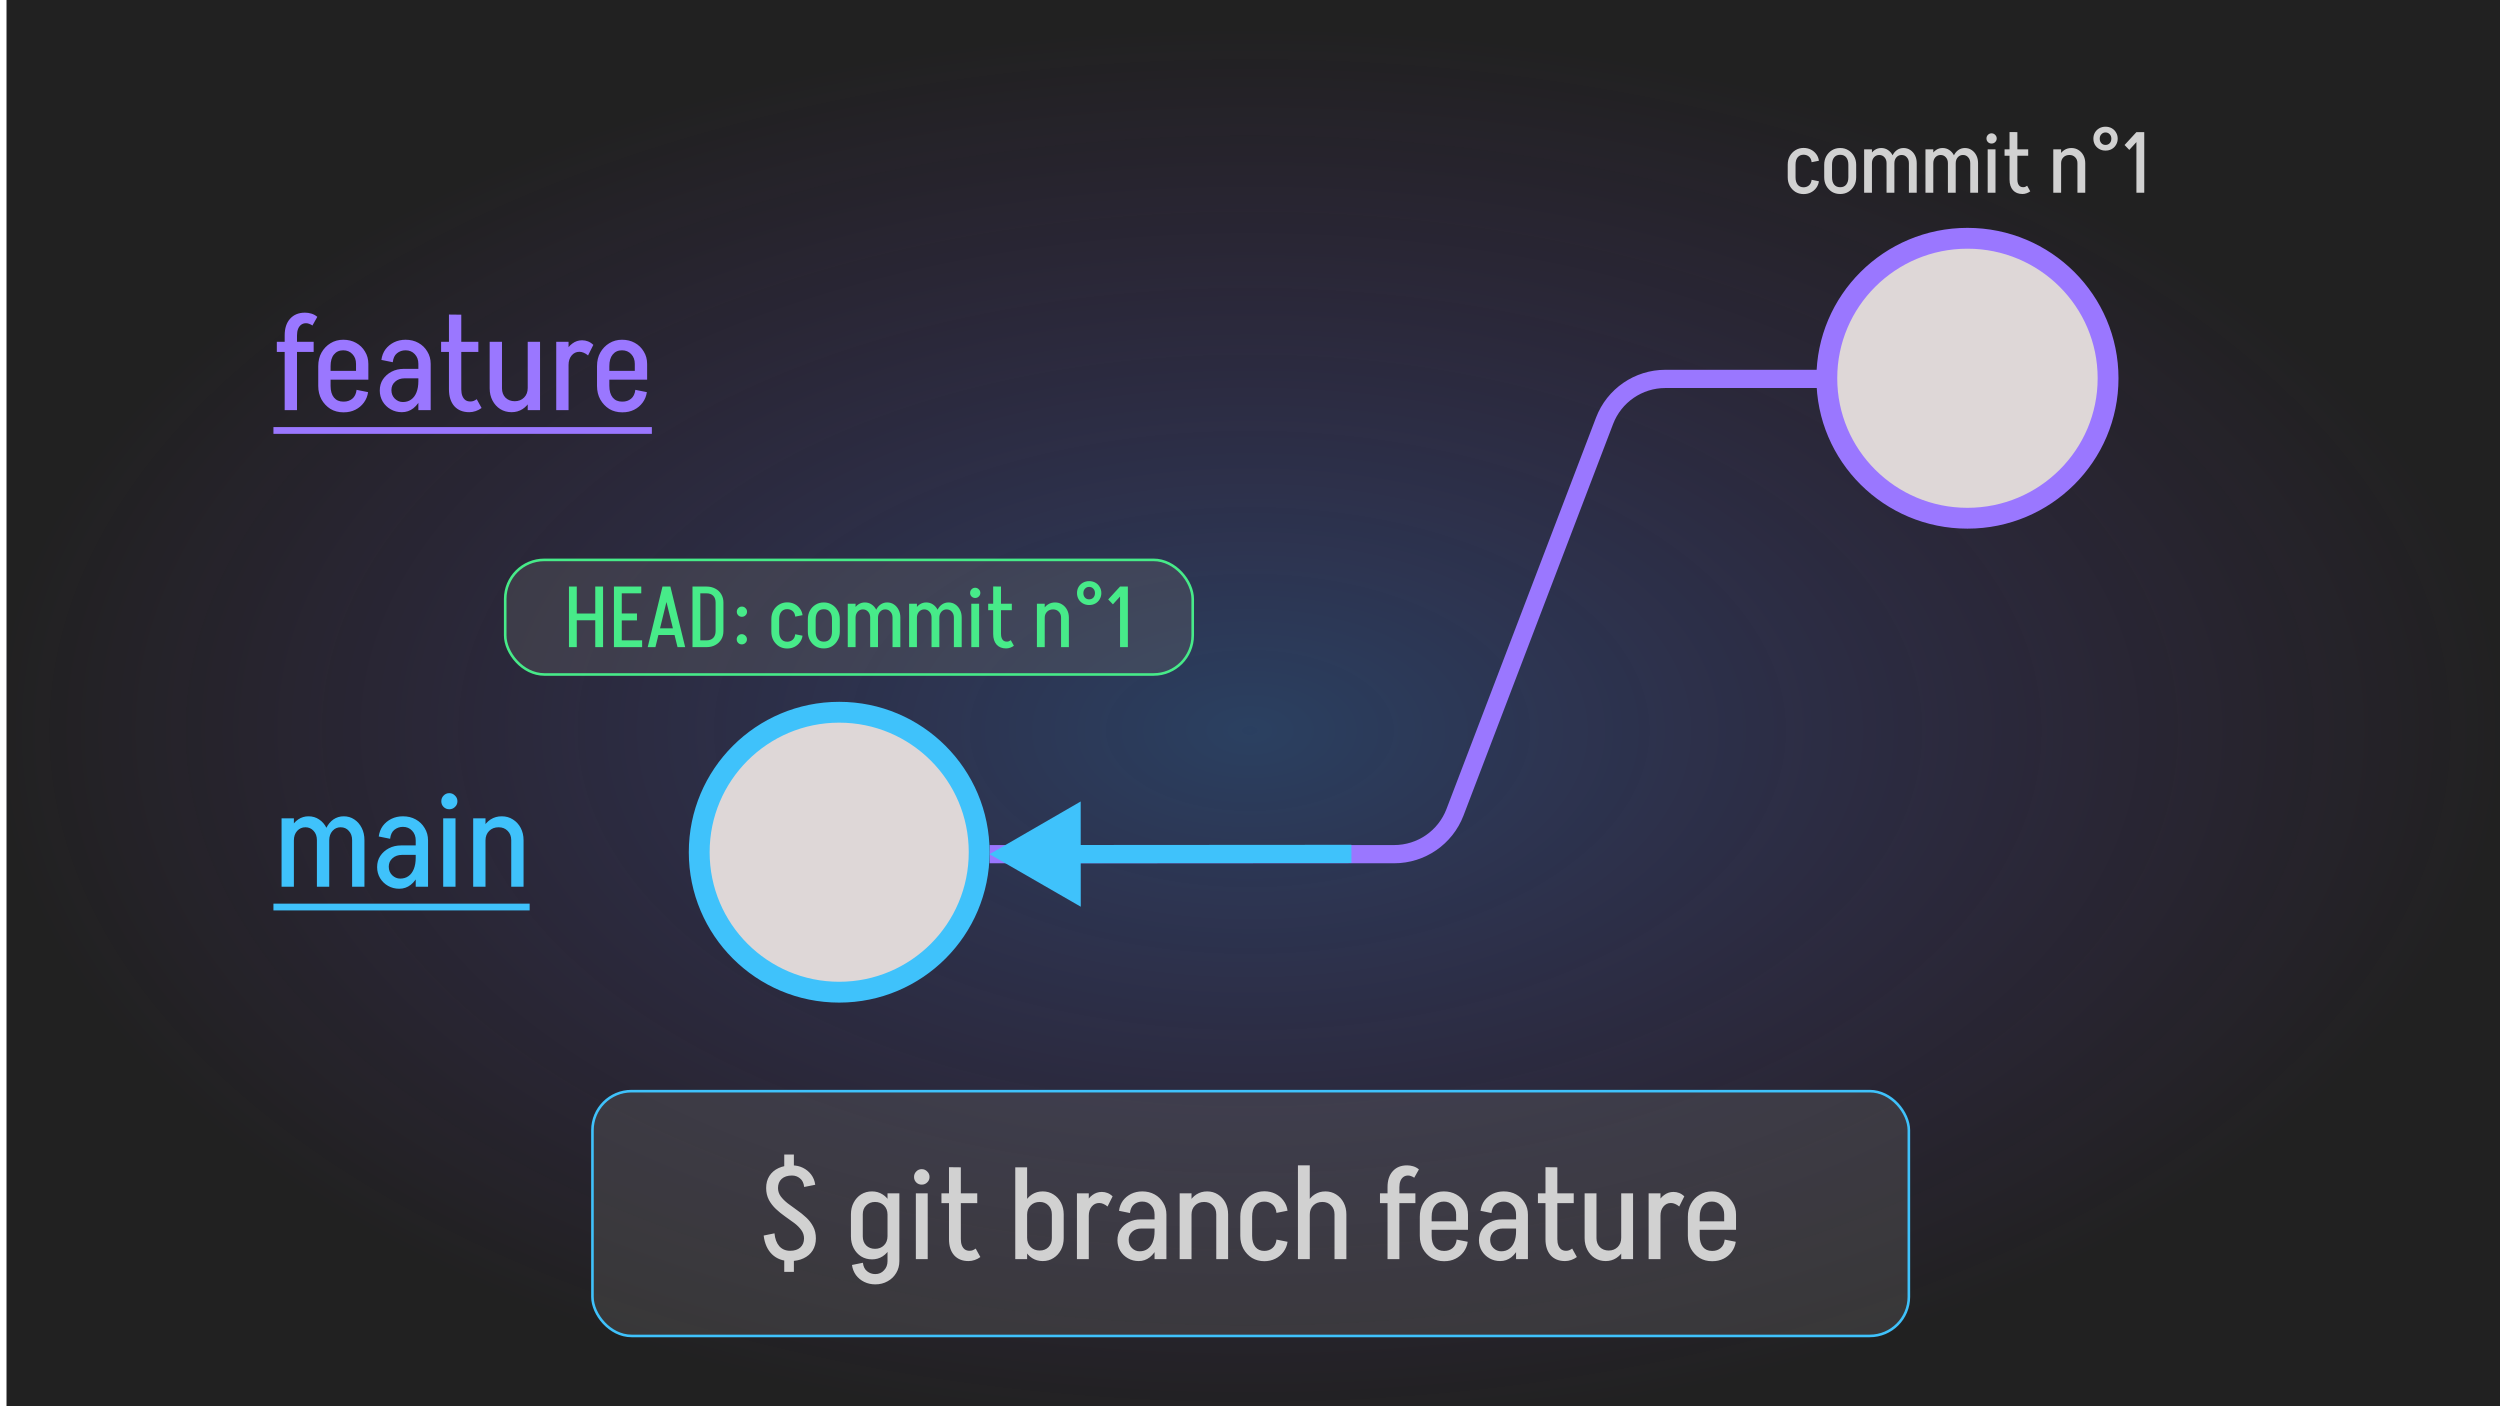 <svg width="1920" height="1080" viewBox="0 0 1920 1080" fill="none" xmlns="http://www.w3.org/2000/svg">
<g clip-path="url(#clip0_1028_5573)">
<rect width="1920" height="1080" fill="white"/>
<g filter="url(#filter0_d_1028_5573)">
<rect width="1920" height="1080" fill="#212121"/>
</g>
<ellipse cx="960" cy="561" rx="960" ry="540" fill="url(#paint0_radial_1028_5573)"/>
<path d="M760 656H1070.73C1091.46 656 1110.04 643.209 1117.43 623.844L1232.31 323.156C1239.71 303.791 1258.29 291 1279.02 291H1510" stroke="#9A77FF" stroke-width="14"/>
<path d="M760 656L830.028 696.366L829.972 615.537L760 656ZM823.005 662.957L1037.9 662.808L1037.89 648.808L822.995 648.957L823.005 662.957Z" fill="#3FC2FB"/>
<path d="M1619 290.5C1619 349.838 1570.68 398 1511 398C1451.32 398 1403 349.838 1403 290.5C1403 231.162 1451.32 183 1511 183C1570.68 183 1619 231.162 1619 290.5Z" fill="#DED7D7" stroke="#9A77FF" stroke-width="16"/>
<circle cx="644.5" cy="654.5" r="107.5" fill="#DED7D7" stroke="#3FC2FB" stroke-width="16"/>
<path d="M218.632 315V257.592H228.096V315H218.632ZM212.6 270.28V262.48H240.888V270.28H212.6ZM218.632 257.592C218.632 252.115 220.019 247.851 222.792 244.8C225.565 241.68 229.379 240.12 234.232 240.12L235.064 248.232C233.608 248.232 232.36 248.613 231.32 249.376C230.28 250.139 229.483 251.213 228.928 252.6C228.373 253.987 228.096 255.651 228.096 257.592H218.632ZM239.952 250C239.189 249.445 238.392 249.029 237.56 248.752C236.797 248.405 235.965 248.232 235.064 248.232L234.232 240.12C235.896 240.12 237.525 240.363 239.12 240.848C240.784 241.333 242.309 242.165 243.696 243.344L239.952 250ZM247.429 291.6V284.84H282.893V291.6H247.429ZM263.549 316.664V308.448H264.069V316.664H263.549ZM244.413 296.384V281.096H253.877V296.384H244.413ZM273.429 284.84V279.432H282.893V284.84H273.429ZM282.893 279.432H273.429C273.429 276.381 272.493 273.885 270.621 271.944C268.819 270.003 266.461 269.032 263.549 269.032V260.92C267.293 260.92 270.587 261.717 273.429 263.312C276.341 264.907 278.629 267.125 280.293 269.968C282.027 272.741 282.893 275.896 282.893 279.432ZM273.845 299.4L282.685 301.168C282.269 304.149 281.195 306.819 279.461 309.176C277.728 311.533 275.544 313.371 272.909 314.688C270.275 316.005 267.328 316.664 264.069 316.664V308.448C266.565 308.448 268.715 307.72 270.517 306.264C272.389 304.739 273.499 302.451 273.845 299.4ZM244.413 281.2C244.413 277.248 245.245 273.781 246.909 270.8C248.643 267.749 250.931 265.357 253.773 263.624C256.685 261.821 259.979 260.92 263.653 260.92V269.032C260.603 269.032 258.211 270.107 256.477 272.256C254.744 274.336 253.877 277.317 253.877 281.2H244.413ZM244.413 296.384H253.877C253.877 300.197 254.744 303.179 256.477 305.328C258.211 307.408 260.603 308.448 263.653 308.448V316.664C259.979 316.664 256.685 315.797 253.773 314.064C250.931 312.261 248.643 309.835 246.909 306.784C245.245 303.733 244.413 300.267 244.413 296.384ZM321.304 315V279.224H330.768V315H321.304ZM308.616 316.56L309.344 308.76C311.84 308.76 313.955 308.136 315.688 306.888C317.491 305.64 318.878 303.803 319.848 301.376C320.819 298.949 321.304 296.072 321.304 292.744L325.984 292.536C325.984 297.251 325.222 301.411 323.696 305.016C322.171 308.621 320.091 311.464 317.456 313.544C314.891 315.555 311.944 316.56 308.616 316.56ZM308.616 316.56C305.496 316.56 302.654 315.832 300.088 314.376C297.523 312.92 295.478 310.944 293.952 308.448C292.427 305.883 291.664 303.04 291.664 299.92L300.608 299.608C300.608 302.243 301.475 304.427 303.208 306.16C305.011 307.893 307.056 308.76 309.344 308.76L308.616 316.56ZM291.664 299.92C291.664 296.661 292.462 293.819 294.056 291.392C295.72 288.896 297.939 286.92 300.712 285.464C303.486 284.008 306.64 283.28 310.176 283.28L310.696 290.56C307.784 290.56 305.358 291.427 303.416 293.16C301.544 294.824 300.608 296.973 300.608 299.608L291.664 299.92ZM310.696 290.56L310.176 283.28H326.192V290.56H310.696ZM321.304 292.744V279.328H325.984V292.536L321.304 292.744ZM330.768 279.432H321.304C321.304 276.381 320.368 273.885 318.496 271.944C316.694 270.003 314.336 269.032 311.424 269.032V260.92C315.168 260.92 318.462 261.717 321.304 263.312C324.216 264.907 326.504 267.125 328.168 269.968C329.902 272.741 330.768 275.896 330.768 279.432ZM301.648 278.184L292.912 276.416C293.328 273.296 294.368 270.592 296.032 268.304C297.766 266.016 299.95 264.213 302.584 262.896C305.288 261.579 308.27 260.92 311.528 260.92V269.032C308.963 269.032 306.744 269.795 304.872 271.32C303.07 272.776 301.995 275.064 301.648 278.184ZM344.797 299.088V241.576L354.261 241.68V299.088H344.797ZM338.765 270.28V262.48H367.365V270.28H338.765ZM344.797 298.984H354.261C354.261 300.995 354.538 302.693 355.093 304.08C355.648 305.467 356.445 306.541 357.485 307.304C358.525 307.997 359.773 308.344 361.229 308.344L360.397 316.56C355.544 316.56 351.73 315.035 348.957 311.984C346.184 308.864 344.797 304.531 344.797 298.984ZM366.117 306.576L369.861 313.336C368.474 314.376 366.949 315.173 365.285 315.728C363.69 316.283 362.061 316.56 360.397 316.56L361.229 308.344C362.13 308.344 362.962 308.205 363.725 307.928C364.557 307.581 365.354 307.131 366.117 306.576ZM414.751 262.48V315H405.287V262.48H414.751ZM385.527 262.48V298.256H376.063V262.48H385.527ZM385.527 298.256C385.527 301.168 386.428 303.56 388.231 305.432C390.103 307.235 392.46 308.136 395.303 308.136L392.911 316.56C389.652 316.56 386.74 315.763 384.175 314.168C381.679 312.573 379.703 310.389 378.247 307.616C376.791 304.843 376.063 301.723 376.063 298.256H385.527ZM409.447 297.944C409.447 301.48 408.719 304.669 407.263 307.512C405.876 310.285 403.9 312.504 401.335 314.168C398.839 315.763 396.031 316.56 392.911 316.56L395.303 308.136C398.215 308.136 400.607 307.2 402.479 305.328C404.351 303.456 405.287 300.995 405.287 297.944H409.447ZM427.185 315V262.48H436.649V315H427.185ZM432.385 280.368C432.385 276.763 433.009 273.504 434.257 270.592C435.575 267.68 437.343 265.427 439.561 263.832C441.78 262.168 444.276 261.336 447.049 261.336L444.969 270.176C442.543 270.176 440.532 271.147 438.937 273.088C437.412 274.96 436.649 277.387 436.649 280.368H432.385ZM451.625 272.984C450.585 272.083 449.476 271.389 448.297 270.904C447.188 270.419 446.079 270.176 444.969 270.176L447.049 261.336C448.644 261.336 450.135 261.613 451.521 262.168C452.908 262.653 454.295 263.555 455.681 264.872L451.625 272.984ZM461.523 291.6V284.84H496.987V291.6H461.523ZM477.643 316.664V308.448H478.163V316.664H477.643ZM458.507 296.384V281.096H467.971V296.384H458.507ZM487.523 284.84V279.432H496.987V284.84H487.523ZM496.987 279.432H487.523C487.523 276.381 486.587 273.885 484.715 271.944C482.913 270.003 480.555 269.032 477.643 269.032V260.92C481.387 260.92 484.681 261.717 487.523 263.312C490.435 264.907 492.723 267.125 494.387 269.968C496.121 272.741 496.987 275.896 496.987 279.432ZM487.939 299.4L496.779 301.168C496.363 304.149 495.289 306.819 493.555 309.176C491.822 311.533 489.638 313.371 487.003 314.688C484.369 316.005 481.422 316.664 478.163 316.664V308.448C480.659 308.448 482.809 307.72 484.611 306.264C486.483 304.739 487.593 302.451 487.939 299.4ZM458.507 281.2C458.507 277.248 459.339 273.781 461.003 270.8C462.737 267.749 465.025 265.357 467.867 263.624C470.779 261.821 474.073 260.92 477.747 260.92V269.032C474.697 269.032 472.305 270.107 470.571 272.256C468.838 274.336 467.971 277.317 467.971 281.2H458.507ZM458.507 296.384H467.971C467.971 300.197 468.838 303.179 470.571 305.328C472.305 307.408 474.697 308.448 477.747 308.448V316.664C474.073 316.664 470.779 315.797 467.867 314.064C465.025 312.261 462.737 309.835 461.003 306.784C459.339 303.733 458.507 300.267 458.507 296.384Z" fill="#9A77FF"/>
<path d="M210 328H500.627V333.2H210V328Z" fill="#9A77FF"/>
<path d="M216.24 681V628.48H225.704V681H216.24ZM243.384 681V645.224H252.848V681H243.384ZM221.44 645.432C221.44 641.896 222.099 638.741 223.416 635.968C224.803 633.125 226.675 630.907 229.032 629.312C231.389 627.717 234.024 626.92 236.936 626.92L234.544 635.344C232.048 635.344 229.933 636.28 228.2 638.152C226.536 640.024 225.704 642.451 225.704 645.432H221.44ZM243.384 645.224C243.384 642.312 242.552 639.955 240.888 638.152C239.224 636.28 237.109 635.344 234.544 635.344L236.936 626.92C239.987 626.92 242.691 627.717 245.048 629.312C247.475 630.907 249.381 633.091 250.768 635.864C252.155 638.568 252.848 641.688 252.848 645.224H243.384ZM270.424 681V645.224H279.888V681H270.424ZM248.584 645.432C248.584 641.896 249.243 638.741 250.56 635.968C251.947 633.125 253.784 630.907 256.072 629.312C258.429 627.717 261.064 626.92 263.976 626.92L261.584 635.344C259.088 635.344 257.008 636.28 255.344 638.152C253.68 640.024 252.848 642.451 252.848 645.432H248.584ZM270.424 645.224C270.424 642.312 269.592 639.955 267.928 638.152C266.333 636.28 264.219 635.344 261.584 635.344L263.976 626.92C267.027 626.92 269.731 627.717 272.088 629.312C274.515 630.907 276.421 633.091 277.808 635.864C279.195 638.568 279.888 641.688 279.888 645.224H270.424ZM319.273 681V645.224H328.737V681H319.273ZM306.585 682.56L307.313 674.76C309.809 674.76 311.924 674.136 313.657 672.888C315.46 671.64 316.846 669.803 317.817 667.376C318.788 664.949 319.273 662.072 319.273 658.744L323.953 658.536C323.953 663.251 323.19 667.411 321.665 671.016C320.14 674.621 318.06 677.464 315.425 679.544C312.86 681.555 309.913 682.56 306.585 682.56ZM306.585 682.56C303.465 682.56 300.622 681.832 298.057 680.376C295.492 678.92 293.446 676.944 291.921 674.448C290.396 671.883 289.633 669.04 289.633 665.92L298.577 665.608C298.577 668.243 299.444 670.427 301.177 672.16C302.98 673.893 305.025 674.76 307.313 674.76L306.585 682.56ZM289.633 665.92C289.633 662.661 290.43 659.819 292.025 657.392C293.689 654.896 295.908 652.92 298.681 651.464C301.454 650.008 304.609 649.28 308.145 649.28L308.665 656.56C305.753 656.56 303.326 657.427 301.385 659.16C299.513 660.824 298.577 662.973 298.577 665.608L289.633 665.92ZM308.665 656.56L308.145 649.28H324.161V656.56H308.665ZM319.273 658.744V645.328H323.953V658.536L319.273 658.744ZM328.737 645.432H319.273C319.273 642.381 318.337 639.885 316.465 637.944C314.662 636.003 312.305 635.032 309.393 635.032V626.92C313.137 626.92 316.43 627.717 319.273 629.312C322.185 630.907 324.473 633.125 326.137 635.968C327.87 638.741 328.737 641.896 328.737 645.432ZM299.617 644.184L290.881 642.416C291.297 639.296 292.337 636.592 294.001 634.304C295.734 632.016 297.918 630.213 300.553 628.896C303.257 627.579 306.238 626.92 309.497 626.92V635.032C306.932 635.032 304.713 635.795 302.841 637.32C301.038 638.776 299.964 641.064 299.617 644.184ZM340.374 681V628.48H349.838V681H340.374ZM345.054 621.512C343.32 621.512 341.864 620.923 340.686 619.744C339.507 618.565 338.918 617.109 338.918 615.376C338.918 613.643 339.507 612.187 340.686 611.008C341.864 609.76 343.32 609.136 345.054 609.136C346.787 609.136 348.243 609.76 349.422 611.008C350.67 612.187 351.294 613.643 351.294 615.376C351.294 617.109 350.67 618.565 349.422 619.744C348.243 620.923 346.787 621.512 345.054 621.512ZM363.404 681V628.48H372.868V681H363.404ZM392.628 681V645.224H402.092V681H392.628ZM392.628 645.224C392.628 642.312 391.727 639.955 389.924 638.152C388.121 636.28 385.799 635.344 382.956 635.344L385.348 626.92C388.537 626.92 391.38 627.717 393.876 629.312C396.441 630.907 398.452 633.091 399.908 635.864C401.364 638.637 402.092 641.757 402.092 645.224H392.628ZM368.708 645.432C368.708 641.896 369.436 638.741 370.892 635.968C372.348 633.125 374.324 630.907 376.82 629.312C379.316 627.717 382.159 626.92 385.348 626.92L382.956 635.344C379.975 635.344 377.548 636.28 375.676 638.152C373.804 640.024 372.868 642.451 372.868 645.432H368.708Z" fill="#3FC2FB"/>
<path d="M210 694H406.772V699.2H210V694Z" fill="#3FC2FB"/>
<g filter="url(#filter1_i_1028_5573)">
<rect x="455" y="838" width="1011" height="188" rx="30" fill="#6C6C6C" fill-opacity="0.3" stroke="#3FC2FB" stroke-width="2"/>
</g>
<g filter="url(#filter2_i_1028_5573)">
<rect x="388" y="430" width="528" height="88" rx="30" fill="#6C6C6C" fill-opacity="0.3" stroke="#47EB89" stroke-width="2"/>
</g>
<path d="M602.3 900.4V886.7H609.7V900.4H602.3ZM602.3 976.8V963.1H609.7V976.8H602.3ZM617.5 951.2C617.5 948.733 616.8 946.567 615.4 944.7C614 942.767 612.2 940.967 610 939.3C607.8 937.633 605.433 935.933 602.9 934.2C600.433 932.467 598.1 930.567 595.9 928.5C593.7 926.433 591.9 924.1 590.5 921.5C589.1 918.833 588.4 915.767 588.4 912.3H597.5C597.5 914.7 598.2 916.867 599.6 918.8C601 920.667 602.8 922.467 605 924.2C607.2 925.867 609.533 927.567 612 929.3C614.533 931.033 616.9 932.933 619.1 935C621.3 937 623.1 939.333 624.5 942C625.9 944.6 626.6 947.667 626.6 951.2H617.5ZM588.4 912.5C588.4 908.833 589.233 905.7 590.9 903.1C592.567 900.5 594.9 898.5 597.9 897.1C600.9 895.7 604.333 895 608.2 895V902.8C604.867 902.8 602.233 903.667 600.3 905.4C598.433 907.133 597.5 909.5 597.5 912.5H588.4ZM626.6 951C626.6 954.6 625.767 957.733 624.1 960.4C622.433 963 620.1 965 617.1 966.4C614.167 967.8 610.733 968.5 606.8 968.5V960.6C610.133 960.6 612.733 959.767 614.6 958.1C616.533 956.367 617.5 954 617.5 951H626.6ZM617.6 911.6C617.267 908.6 616.2 906.4 614.4 905C612.667 903.533 610.6 902.8 608.2 902.8V895C611.333 895 614.167 895.633 616.7 896.9C619.233 898.167 621.333 899.9 623 902.1C624.667 904.3 625.7 906.9 626.1 909.9L617.6 911.6ZM594.8 947.2C595.2 951.4 596.433 954.7 598.5 957.1C600.633 959.433 603.4 960.6 606.8 960.6V968.5C601.133 968.5 596.5 966.767 592.9 963.3C589.367 959.833 587.233 955.033 586.5 948.9L594.8 947.2ZM681.616 968.8V916.5H690.716V968.8H681.616ZM653.516 949.6V932.6H662.616V949.6H653.516ZM662.616 932.6H653.516C653.516 929.267 654.216 926.267 655.616 923.6C657.016 920.933 658.916 918.833 661.316 917.3C663.782 915.767 666.582 915 669.716 915L672.016 923.1C669.282 923.1 667.016 924 665.216 925.8C663.482 927.533 662.616 929.8 662.616 932.6ZM685.616 932.8H681.616C681.616 929.933 680.716 927.6 678.916 925.8C677.116 924 674.816 923.1 672.016 923.1L669.716 915C672.716 915 675.416 915.767 677.816 917.3C680.282 918.833 682.182 920.967 683.516 923.7C684.916 926.367 685.616 929.4 685.616 932.8ZM662.616 949.6C662.616 952.4 663.482 954.7 665.216 956.5C667.016 958.233 669.282 959.1 672.016 959.1L669.716 967.2C666.582 967.2 663.782 966.433 661.316 964.9C658.916 963.367 657.016 961.267 655.616 958.6C654.216 955.933 653.516 952.933 653.516 949.6H662.616ZM685.616 949.3C685.616 952.7 684.916 955.767 683.516 958.5C682.182 961.167 680.282 963.3 677.816 964.9C675.416 966.433 672.716 967.2 669.716 967.2L672.016 959.1C674.816 959.1 677.116 958.2 678.916 956.4C680.716 954.6 681.616 952.233 681.616 949.3H685.616ZM690.716 968.5C690.716 971.9 689.916 974.933 688.316 977.6C686.716 980.333 684.516 982.467 681.716 984C678.916 985.6 675.749 986.4 672.216 986.4V978.5C674.949 978.5 677.182 977.533 678.916 975.6C680.716 973.733 681.616 971.367 681.616 968.5H690.716ZM662.716 969.8C663.049 972.733 664.116 974.9 665.916 976.3C667.716 977.767 669.816 978.5 672.216 978.5V986.4C669.149 986.4 666.316 985.767 663.716 984.5C661.116 983.233 658.982 981.467 657.316 979.2C655.716 976.933 654.716 974.367 654.316 971.5L662.716 969.8ZM703.379 967V916.5H712.479V967H703.379ZM707.879 909.8C706.212 909.8 704.812 909.233 703.679 908.1C702.546 906.967 701.979 905.567 701.979 903.9C701.979 902.233 702.546 900.833 703.679 899.7C704.812 898.5 706.212 897.9 707.879 897.9C709.546 897.9 710.946 898.5 712.079 899.7C713.279 900.833 713.879 902.233 713.879 903.9C713.879 905.567 713.279 906.967 712.079 908.1C710.946 909.233 709.546 909.8 707.879 909.8ZM728.823 951.7V896.4L737.923 896.5V951.7H728.823ZM723.023 924V916.5H750.523V924H723.023ZM728.823 951.6H737.923C737.923 953.533 738.19 955.167 738.723 956.5C739.257 957.833 740.023 958.867 741.023 959.6C742.023 960.267 743.223 960.6 744.623 960.6L743.823 968.5C739.157 968.5 735.49 967.033 732.823 964.1C730.157 961.1 728.823 956.933 728.823 951.6ZM749.323 958.9L752.923 965.4C751.59 966.4 750.123 967.167 748.523 967.7C746.99 968.233 745.423 968.5 743.823 968.5L744.623 960.6C745.49 960.6 746.29 960.467 747.023 960.2C747.823 959.867 748.59 959.433 749.323 958.9ZM779.723 916.6V896.5H788.823V916.6H779.723ZM788.823 967H779.723V916.5H788.823V967ZM816.923 950.9H807.823V932.6H816.923V950.9ZM807.823 932.6C807.823 929.8 806.956 927.533 805.223 925.8C803.489 924 801.256 923.1 798.523 923.1L800.823 915C803.889 915 806.623 915.767 809.023 917.3C811.489 918.833 813.423 920.933 814.823 923.6C816.223 926.267 816.923 929.267 816.923 932.6H807.823ZM784.823 932.8C784.823 929.4 785.523 926.367 786.923 923.7C788.323 920.967 790.223 918.833 792.623 917.3C795.023 915.767 797.756 915 800.823 915L798.523 923.1C795.656 923.1 793.323 924 791.523 925.8C789.723 927.6 788.823 929.933 788.823 932.8H784.823ZM807.823 950.9H816.923C816.923 954.233 816.223 957.233 814.823 959.9C813.423 962.567 811.489 964.667 809.023 966.2C806.623 967.733 803.889 968.5 800.823 968.5L798.523 960.4C801.256 960.4 803.489 959.533 805.223 957.8C806.956 956 807.823 953.7 807.823 950.9ZM784.823 950.6H788.823C788.823 953.533 789.723 955.9 791.523 957.7C793.323 959.5 795.656 960.4 798.523 960.4L800.823 968.5C797.756 968.5 795.023 967.733 792.623 966.2C790.223 964.6 788.323 962.467 786.923 959.8C785.523 957.067 784.823 954 784.823 950.6ZM827.086 967V916.5H836.186V967H827.086ZM832.086 933.7C832.086 930.233 832.686 927.1 833.886 924.3C835.153 921.5 836.853 919.333 838.986 917.8C841.119 916.2 843.519 915.4 846.186 915.4L844.186 923.9C841.853 923.9 839.919 924.833 838.386 926.7C836.919 928.5 836.186 930.833 836.186 933.7H832.086ZM850.586 926.6C849.586 925.733 848.519 925.067 847.386 924.6C846.319 924.133 845.253 923.9 844.186 923.9L846.186 915.4C847.719 915.4 849.153 915.667 850.486 916.2C851.819 916.667 853.153 917.533 854.486 918.8L850.586 926.6ZM886.703 967V932.6H895.803V967H886.703ZM874.503 968.5L875.203 961C877.603 961 879.636 960.4 881.303 959.2C883.036 958 884.37 956.233 885.303 953.9C886.236 951.567 886.703 948.8 886.703 945.6L891.203 945.4C891.203 949.933 890.47 953.933 889.003 957.4C887.536 960.867 885.536 963.6 883.003 965.6C880.536 967.533 877.703 968.5 874.503 968.5ZM874.503 968.5C871.503 968.5 868.77 967.8 866.303 966.4C863.836 965 861.87 963.1 860.403 960.7C858.936 958.233 858.203 955.5 858.203 952.5L866.803 952.2C866.803 954.733 867.636 956.833 869.303 958.5C871.036 960.167 873.003 961 875.203 961L874.503 968.5ZM858.203 952.5C858.203 949.367 858.97 946.633 860.503 944.3C862.103 941.9 864.236 940 866.903 938.6C869.57 937.2 872.603 936.5 876.003 936.5L876.503 943.5C873.703 943.5 871.37 944.333 869.503 946C867.703 947.6 866.803 949.667 866.803 952.2L858.203 952.5ZM876.503 943.5L876.003 936.5H891.403V943.5H876.503ZM886.703 945.6V932.7H891.203V945.4L886.703 945.6ZM895.803 932.8H886.703C886.703 929.867 885.803 927.467 884.003 925.6C882.27 923.733 880.003 922.8 877.203 922.8V915C880.803 915 883.97 915.767 886.703 917.3C889.503 918.833 891.703 920.967 893.303 923.7C894.97 926.367 895.803 929.4 895.803 932.8ZM867.803 931.6L859.403 929.9C859.803 926.9 860.803 924.3 862.403 922.1C864.07 919.9 866.17 918.167 868.703 916.9C871.303 915.633 874.17 915 877.303 915V922.8C874.836 922.8 872.703 923.533 870.903 925C869.17 926.4 868.136 928.6 867.803 931.6ZM905.992 967V916.5H915.092V967H905.992ZM934.092 967V932.6H943.192V967H934.092ZM934.092 932.6C934.092 929.8 933.226 927.533 931.492 925.8C929.759 924 927.526 923.1 924.792 923.1L927.092 915C930.159 915 932.892 915.767 935.292 917.3C937.759 918.833 939.692 920.933 941.092 923.6C942.492 926.267 943.192 929.267 943.192 932.6H934.092ZM911.092 932.8C911.092 929.4 911.792 926.367 913.192 923.7C914.592 920.967 916.492 918.833 918.892 917.3C921.292 915.767 924.026 915 927.092 915L924.792 923.1C921.926 923.1 919.592 924 917.792 925.8C915.992 927.6 915.092 929.933 915.092 932.8H911.092ZM952.539 949.2V934.3H961.639V949.2H952.539ZM952.539 934.4C952.539 930.667 953.339 927.333 954.939 924.4C956.606 921.467 958.806 919.167 961.539 917.5C964.339 915.767 967.506 914.9 971.039 914.9V922.8C968.106 922.8 965.806 923.8 964.139 925.8C962.472 927.8 961.639 930.667 961.639 934.4H952.539ZM980.339 931.5C980.006 928.5 978.939 926.3 977.139 924.9C975.406 923.5 973.339 922.8 970.939 922.8V914.9C974.072 914.9 976.906 915.533 979.439 916.8C981.972 918.067 984.072 919.833 985.739 922.1C987.406 924.3 988.439 926.867 988.839 929.8L980.339 931.5ZM952.539 949.1H961.639C961.639 952.767 962.472 955.633 964.139 957.7C965.806 959.7 968.106 960.7 971.039 960.7V968.6C967.506 968.6 964.339 967.767 961.539 966.1C958.806 964.367 956.606 962.033 954.939 959.1C953.339 956.167 952.539 952.833 952.539 949.1ZM980.339 952L988.839 953.7C988.439 956.567 987.406 959.133 985.739 961.4C984.072 963.667 981.972 965.433 979.439 966.7C976.906 967.967 974.072 968.6 970.939 968.6V960.7C973.339 960.7 975.406 960 977.139 958.6C978.939 957.133 980.006 954.933 980.339 952ZM996.813 967V916.5H1005.91V967H996.813ZM1024.91 967V932.6H1034.01V967H1024.91ZM1024.91 932.6C1024.91 929.8 1024.05 927.533 1022.31 925.8C1020.58 924 1018.35 923.1 1015.61 923.1L1017.91 915C1020.98 915 1023.71 915.767 1026.11 917.3C1028.58 918.833 1030.51 920.933 1031.91 923.6C1033.31 926.267 1034.01 929.267 1034.01 932.6H1024.91ZM1001.91 932.8C1001.91 929.4 1002.61 926.367 1004.01 923.7C1005.41 920.967 1007.31 918.833 1009.71 917.3C1012.11 915.767 1014.85 915 1017.91 915L1015.61 923.1C1012.75 923.1 1010.41 924 1008.61 925.8C1006.81 927.6 1005.91 929.933 1005.91 932.8H1001.91ZM996.813 967V895H1005.91V967H996.813ZM1065.62 967V911.8H1074.72V967H1065.62ZM1059.82 924V916.5H1087.02V924H1059.82ZM1065.62 911.8C1065.62 906.533 1066.95 902.433 1069.62 899.5C1072.28 896.5 1075.95 895 1080.62 895L1081.42 902.8C1080.02 902.8 1078.82 903.167 1077.82 903.9C1076.82 904.633 1076.05 905.667 1075.52 907C1074.98 908.333 1074.72 909.933 1074.72 911.8H1065.62ZM1086.12 904.5C1085.38 903.967 1084.62 903.567 1083.82 903.3C1083.08 902.967 1082.28 902.8 1081.42 902.8L1080.62 895C1082.22 895 1083.78 895.233 1085.32 895.7C1086.92 896.167 1088.38 896.967 1089.72 898.1L1086.12 904.5ZM1093.31 944.5V938H1127.41V944.5H1093.31ZM1108.81 968.6V960.7H1109.31V968.6H1108.81ZM1090.41 949.1V934.4H1099.51V949.1H1090.41ZM1118.31 938V932.8H1127.41V938H1118.31ZM1127.41 932.8H1118.31C1118.31 929.867 1117.41 927.467 1115.61 925.6C1113.87 923.733 1111.61 922.8 1108.81 922.8V915C1112.41 915 1115.57 915.767 1118.31 917.3C1121.11 918.833 1123.31 920.967 1124.91 923.7C1126.57 926.367 1127.41 929.4 1127.41 932.8ZM1118.71 952L1127.21 953.7C1126.81 956.567 1125.77 959.133 1124.11 961.4C1122.44 963.667 1120.34 965.433 1117.81 966.7C1115.27 967.967 1112.44 968.6 1109.31 968.6V960.7C1111.71 960.7 1113.77 960 1115.51 958.6C1117.31 957.133 1118.37 954.933 1118.71 952ZM1090.41 934.5C1090.41 930.7 1091.21 927.367 1092.81 924.5C1094.47 921.567 1096.67 919.267 1099.41 917.6C1102.21 915.867 1105.37 915 1108.91 915V922.8C1105.97 922.8 1103.67 923.833 1102.01 925.9C1100.34 927.9 1099.51 930.767 1099.51 934.5H1090.41ZM1090.41 949.1H1099.51C1099.51 952.767 1100.34 955.633 1102.01 957.7C1103.67 959.7 1105.97 960.7 1108.91 960.7V968.6C1105.37 968.6 1102.21 967.767 1099.41 966.1C1096.67 964.367 1094.47 962.033 1092.81 959.1C1091.21 956.167 1090.41 952.833 1090.41 949.1ZM1164.34 967V932.6H1173.44V967H1164.34ZM1152.14 968.5L1152.84 961C1155.24 961 1157.27 960.4 1158.94 959.2C1160.67 958 1162.01 956.233 1162.94 953.9C1163.87 951.567 1164.34 948.8 1164.34 945.6L1168.84 945.4C1168.84 949.933 1168.11 953.933 1166.64 957.4C1165.17 960.867 1163.17 963.6 1160.64 965.6C1158.17 967.533 1155.34 968.5 1152.14 968.5ZM1152.14 968.5C1149.14 968.5 1146.41 967.8 1143.94 966.4C1141.47 965 1139.51 963.1 1138.04 960.7C1136.57 958.233 1135.84 955.5 1135.84 952.5L1144.44 952.2C1144.44 954.733 1145.27 956.833 1146.94 958.5C1148.67 960.167 1150.64 961 1152.84 961L1152.14 968.5ZM1135.84 952.5C1135.84 949.367 1136.61 946.633 1138.14 944.3C1139.74 941.9 1141.87 940 1144.54 938.6C1147.21 937.2 1150.24 936.5 1153.64 936.5L1154.14 943.5C1151.34 943.5 1149.01 944.333 1147.14 946C1145.34 947.6 1144.44 949.667 1144.44 952.2L1135.84 952.5ZM1154.14 943.5L1153.64 936.5H1169.04V943.5H1154.14ZM1164.34 945.6V932.7H1168.84V945.4L1164.34 945.6ZM1173.44 932.8H1164.34C1164.34 929.867 1163.44 927.467 1161.64 925.6C1159.91 923.733 1157.64 922.8 1154.84 922.8V915C1158.44 915 1161.61 915.767 1164.34 917.3C1167.14 918.833 1169.34 920.967 1170.94 923.7C1172.61 926.367 1173.44 929.4 1173.44 932.8ZM1145.44 931.6L1137.04 929.9C1137.44 926.9 1138.44 924.3 1140.04 922.1C1141.71 919.9 1143.81 918.167 1146.34 916.9C1148.94 915.633 1151.81 915 1154.94 915V922.8C1152.47 922.8 1150.34 923.533 1148.54 925C1146.81 926.4 1145.77 928.6 1145.44 931.6ZM1186.93 951.7V896.4L1196.03 896.5V951.7H1186.93ZM1181.13 924V916.5H1208.63V924H1181.13ZM1186.93 951.6H1196.03C1196.03 953.533 1196.3 955.167 1196.83 956.5C1197.36 957.833 1198.13 958.867 1199.13 959.6C1200.13 960.267 1201.33 960.6 1202.73 960.6L1201.93 968.5C1197.26 968.5 1193.6 967.033 1190.93 964.1C1188.26 961.1 1186.93 956.933 1186.93 951.6ZM1207.43 958.9L1211.03 965.4C1209.7 966.4 1208.23 967.167 1206.63 967.7C1205.1 968.233 1203.53 968.5 1201.93 968.5L1202.73 960.6C1203.6 960.6 1204.4 960.467 1205.13 960.2C1205.93 959.867 1206.7 959.433 1207.43 958.9ZM1254.19 916.5V967H1245.09V916.5H1254.19ZM1226.09 916.5V950.9H1216.99V916.5H1226.09ZM1226.09 950.9C1226.09 953.7 1226.96 956 1228.69 957.8C1230.49 959.533 1232.76 960.4 1235.49 960.4L1233.19 968.5C1230.06 968.5 1227.26 967.733 1224.79 966.2C1222.39 964.667 1220.49 962.567 1219.09 959.9C1217.69 957.233 1216.99 954.233 1216.99 950.9H1226.09ZM1249.09 950.6C1249.09 954 1248.39 957.067 1246.99 959.8C1245.66 962.467 1243.76 964.6 1241.29 966.2C1238.89 967.733 1236.19 968.5 1233.19 968.5L1235.49 960.4C1238.29 960.4 1240.59 959.5 1242.39 957.7C1244.19 955.9 1245.09 953.533 1245.09 950.6H1249.09ZM1266.15 967V916.5H1275.25V967H1266.15ZM1271.15 933.7C1271.15 930.233 1271.75 927.1 1272.95 924.3C1274.22 921.5 1275.92 919.333 1278.05 917.8C1280.18 916.2 1282.58 915.4 1285.25 915.4L1283.25 923.9C1280.92 923.9 1278.98 924.833 1277.45 926.7C1275.98 928.5 1275.25 930.833 1275.25 933.7H1271.15ZM1289.65 926.6C1288.65 925.733 1287.58 925.067 1286.45 924.6C1285.38 924.133 1284.32 923.9 1283.25 923.9L1285.25 915.4C1286.78 915.4 1288.22 915.667 1289.55 916.2C1290.88 916.667 1292.22 917.533 1293.55 918.8L1289.65 926.6ZM1299.17 944.5V938H1333.27V944.5H1299.17ZM1314.67 968.6V960.7H1315.17V968.6H1314.67ZM1296.27 949.1V934.4H1305.37V949.1H1296.27ZM1324.17 938V932.8H1333.27V938H1324.17ZM1333.27 932.8H1324.17C1324.17 929.867 1323.27 927.467 1321.47 925.6C1319.73 923.733 1317.47 922.8 1314.67 922.8V915C1318.27 915 1321.43 915.767 1324.17 917.3C1326.97 918.833 1329.17 920.967 1330.77 923.7C1332.43 926.367 1333.27 929.4 1333.27 932.8ZM1324.57 952L1333.07 953.7C1332.67 956.567 1331.63 959.133 1329.97 961.4C1328.3 963.667 1326.2 965.433 1323.67 966.7C1321.13 967.967 1318.3 968.6 1315.17 968.6V960.7C1317.57 960.7 1319.63 960 1321.37 958.6C1323.17 957.133 1324.23 954.933 1324.57 952ZM1296.27 934.5C1296.27 930.7 1297.07 927.367 1298.67 924.5C1300.33 921.567 1302.53 919.267 1305.27 917.6C1308.07 915.867 1311.23 915 1314.77 915V922.8C1311.83 922.8 1309.53 923.833 1307.87 925.9C1306.2 927.9 1305.37 930.767 1305.37 934.5H1296.27ZM1296.27 949.1H1305.37C1305.37 952.767 1306.2 955.633 1307.87 957.7C1309.53 959.7 1311.83 960.7 1314.77 960.7V968.6C1311.23 968.6 1308.07 967.767 1305.27 966.1C1302.53 964.367 1300.33 962.033 1298.67 959.1C1297.07 956.167 1296.27 952.833 1296.27 949.1Z" fill="#D1D1D1"/>
<path d="M438.94 476.342V471.194H459.136V476.342H438.94ZM457.156 497V450.47H463.162V497H457.156ZM436.96 497V450.47H442.966V497H436.96ZM474.873 497V491.786H493.155V497H474.873ZM475.863 476.474V471.128H489.195V476.474H475.863ZM471.507 450.47H477.513V497H471.507V450.47ZM475.533 450.47H492.495V455.684H475.533V450.47ZM504.101 487.694V482.546H520.997V487.694H504.101ZM514.727 450.47L503.375 497H497.435L508.787 450.47H514.727ZM514.859 450.47L526.211 497H520.337L508.919 450.47H514.859ZM549.589 484.658V462.812H555.595V484.658H549.589ZM536.059 497V491.786H542.593V497H536.059ZM536.059 455.684V450.47H542.593V455.684H536.059ZM536.059 455.684V450.47H542.593V455.684H536.059ZM555.595 462.812H549.589C549.589 460.524 548.973 458.764 547.741 457.532C546.509 456.3 544.793 455.684 542.593 455.684V450.47C545.145 450.47 547.389 450.998 549.325 452.054C551.305 453.066 552.845 454.518 553.945 456.41C555.045 458.258 555.595 460.392 555.595 462.812ZM555.595 484.592C555.595 487.056 555.045 489.212 553.945 491.06C552.845 492.908 551.305 494.36 549.325 495.416C547.389 496.472 545.145 497 542.593 497V491.786C544.793 491.786 546.509 491.17 547.741 489.938C548.973 488.662 549.589 486.88 549.589 484.592H555.595ZM531.835 497V450.47H537.841V497H531.835ZM569.693 494.888C568.593 494.888 567.669 494.514 566.921 493.766C566.173 493.018 565.799 492.094 565.799 490.994C565.799 489.894 566.173 488.97 566.921 488.222C567.669 487.43 568.593 487.034 569.693 487.034C570.793 487.034 571.717 487.43 572.465 488.222C573.257 488.97 573.653 489.894 573.653 490.994C573.653 492.094 573.257 493.018 572.465 493.766C571.717 494.514 570.793 494.888 569.693 494.888ZM569.759 473.702C568.659 473.702 567.735 473.328 566.987 472.58C566.239 471.832 565.865 470.908 565.865 469.808C565.865 468.708 566.239 467.784 566.987 467.036C567.735 466.244 568.659 465.848 569.759 465.848C570.859 465.848 571.783 466.244 572.531 467.036C573.323 467.784 573.719 468.708 573.719 469.808C573.719 470.908 573.323 471.832 572.531 472.58C571.783 473.328 570.859 473.702 569.759 473.702ZM592.398 485.252V475.418H598.404V485.252H592.398ZM592.398 475.484C592.398 473.02 592.926 470.82 593.982 468.884C595.082 466.948 596.534 465.43 598.338 464.33C600.186 463.186 602.276 462.614 604.608 462.614V467.828C602.672 467.828 601.154 468.488 600.054 469.808C598.954 471.128 598.404 473.02 598.404 475.484H592.398ZM610.746 473.57C610.526 471.59 609.822 470.138 608.634 469.214C607.49 468.29 606.126 467.828 604.542 467.828V462.614C606.61 462.614 608.48 463.032 610.152 463.868C611.824 464.704 613.21 465.87 614.31 467.366C615.41 468.818 616.092 470.512 616.356 472.448L610.746 473.57ZM592.398 485.186H598.404C598.404 487.606 598.954 489.498 600.054 490.862C601.154 492.182 602.672 492.842 604.608 492.842V498.056C602.276 498.056 600.186 497.506 598.338 496.406C596.534 495.262 595.082 493.722 593.982 491.786C592.926 489.85 592.398 487.65 592.398 485.186ZM610.746 487.1L616.356 488.222C616.092 490.114 615.41 491.808 614.31 493.304C613.21 494.8 611.824 495.966 610.152 496.802C608.48 497.638 606.61 498.056 604.542 498.056V492.842C606.126 492.842 607.49 492.38 608.634 491.456C609.822 490.488 610.526 489.036 610.746 487.1ZM638.965 485.186V475.484H644.971V485.186H638.965ZM620.419 485.186V475.484H626.425V485.186H620.419ZM632.497 467.894V462.68H632.893V467.894H632.497ZM632.497 497.99V492.776H632.893V497.99H632.497ZM620.419 475.55C620.419 473.086 620.947 470.886 622.003 468.95C623.103 467.014 624.555 465.496 626.359 464.396C628.207 463.252 630.297 462.68 632.629 462.68V467.894C630.693 467.894 629.175 468.554 628.075 469.874C626.975 471.194 626.425 473.086 626.425 475.55H620.419ZM644.971 475.55H638.965C638.965 473.086 638.415 471.194 637.315 469.874C636.259 468.554 634.741 467.894 632.761 467.894V462.68C635.093 462.68 637.161 463.252 638.965 464.396C640.813 465.496 642.265 467.014 643.321 468.95C644.421 470.886 644.971 473.086 644.971 475.55ZM620.419 485.12H626.425C626.425 487.54 626.975 489.432 628.075 490.796C629.175 492.116 630.693 492.776 632.629 492.776V497.99C630.297 497.99 628.207 497.44 626.359 496.34C624.555 495.196 623.103 493.656 622.003 491.72C620.947 489.784 620.419 487.584 620.419 485.12ZM644.971 485.12C644.971 487.584 644.421 489.784 643.321 491.72C642.265 493.656 640.813 495.196 638.965 496.34C637.161 497.44 635.093 497.99 632.761 497.99V492.776C634.741 492.776 636.259 492.116 637.315 490.796C638.415 489.432 638.965 487.54 638.965 485.12H644.971ZM651.073 497V463.67H657.079V497H651.073ZM668.299 497V474.296H674.305V497H668.299ZM654.373 474.428C654.373 472.184 654.791 470.182 655.627 468.422C656.507 466.618 657.695 465.21 659.191 464.198C660.687 463.186 662.359 462.68 664.207 462.68L662.689 468.026C661.105 468.026 659.763 468.62 658.663 469.808C657.607 470.996 657.079 472.536 657.079 474.428H654.373ZM668.299 474.296C668.299 472.448 667.771 470.952 666.715 469.808C665.659 468.62 664.317 468.026 662.689 468.026L664.207 462.68C666.143 462.68 667.859 463.186 669.355 464.198C670.895 465.21 672.105 466.596 672.985 468.356C673.865 470.072 674.305 472.052 674.305 474.296H668.299ZM685.459 497V474.296H691.465V497H685.459ZM671.599 474.428C671.599 472.184 672.017 470.182 672.853 468.422C673.733 466.618 674.899 465.21 676.351 464.198C677.847 463.186 679.519 462.68 681.367 462.68L679.849 468.026C678.265 468.026 676.945 468.62 675.889 469.808C674.833 470.996 674.305 472.536 674.305 474.428H671.599ZM685.459 474.296C685.459 472.448 684.931 470.952 683.875 469.808C682.863 468.62 681.521 468.026 679.849 468.026L681.367 462.68C683.303 462.68 685.019 463.186 686.515 464.198C688.055 465.21 689.265 466.596 690.145 468.356C691.025 470.072 691.465 472.052 691.465 474.296H685.459ZM698.189 497V463.67H704.195V497H698.189ZM715.415 497V474.296H721.421V497H715.415ZM701.489 474.428C701.489 472.184 701.907 470.182 702.743 468.422C703.623 466.618 704.811 465.21 706.307 464.198C707.803 463.186 709.475 462.68 711.323 462.68L709.805 468.026C708.221 468.026 706.879 468.62 705.779 469.808C704.723 470.996 704.195 472.536 704.195 474.428H701.489ZM715.415 474.296C715.415 472.448 714.887 470.952 713.831 469.808C712.775 468.62 711.433 468.026 709.805 468.026L711.323 462.68C713.259 462.68 714.975 463.186 716.471 464.198C718.011 465.21 719.221 466.596 720.101 468.356C720.981 470.072 721.421 472.052 721.421 474.296H715.415ZM732.575 497V474.296H738.581V497H732.575ZM718.715 474.428C718.715 472.184 719.133 470.182 719.969 468.422C720.849 466.618 722.015 465.21 723.467 464.198C724.963 463.186 726.635 462.68 728.483 462.68L726.965 468.026C725.381 468.026 724.061 468.62 723.005 469.808C721.949 470.996 721.421 472.536 721.421 474.428H718.715ZM732.575 474.296C732.575 472.448 732.047 470.952 730.991 469.808C729.979 468.62 728.637 468.026 726.965 468.026L728.483 462.68C730.419 462.68 732.135 463.186 733.631 464.198C735.171 465.21 736.381 466.596 737.261 468.356C738.141 470.072 738.581 472.052 738.581 474.296H732.575ZM745.964 497V463.67H751.97V497H745.964ZM748.934 459.248C747.834 459.248 746.91 458.874 746.162 458.126C745.414 457.378 745.04 456.454 745.04 455.354C745.04 454.254 745.414 453.33 746.162 452.582C746.91 451.79 747.834 451.394 748.934 451.394C750.034 451.394 750.958 451.79 751.706 452.582C752.498 453.33 752.894 454.254 752.894 455.354C752.894 456.454 752.498 457.378 751.706 458.126C750.958 458.874 750.034 459.248 748.934 459.248ZM762.757 486.902V450.404L768.763 450.47V486.902H762.757ZM758.929 468.62V463.67H777.079V468.62H758.929ZM762.757 486.836H768.763C768.763 488.112 768.939 489.19 769.291 490.07C769.643 490.95 770.149 491.632 770.809 492.116C771.469 492.556 772.261 492.776 773.185 492.776L772.657 497.99C769.577 497.99 767.157 497.022 765.397 495.086C763.637 493.106 762.757 490.356 762.757 486.836ZM776.287 491.654L778.663 495.944C777.783 496.604 776.815 497.11 775.759 497.462C774.747 497.814 773.713 497.99 772.657 497.99L773.185 492.776C773.757 492.776 774.285 492.688 774.769 492.512C775.297 492.292 775.803 492.006 776.287 491.654ZM796.351 497V463.67H802.357V497H796.351ZM814.897 497V474.296H820.903V497H814.897ZM814.897 474.296C814.897 472.448 814.325 470.952 813.181 469.808C812.037 468.62 810.563 468.026 808.759 468.026L810.277 462.68C812.301 462.68 814.105 463.186 815.689 464.198C817.317 465.21 818.593 466.596 819.517 468.356C820.441 470.116 820.903 472.096 820.903 474.296H814.897ZM799.717 474.428C799.717 472.184 800.179 470.182 801.103 468.422C802.027 466.618 803.281 465.21 804.865 464.198C806.449 463.186 808.253 462.68 810.277 462.68L808.759 468.026C806.867 468.026 805.327 468.62 804.139 469.808C802.951 470.996 802.357 472.536 802.357 474.428H799.717ZM836.45 464.66V460.304C837.77 460.304 838.848 459.864 839.684 458.984C840.52 458.06 840.938 456.894 840.938 455.486H845.822C845.822 457.202 845.404 458.764 844.568 460.172C843.776 461.58 842.676 462.68 841.268 463.472C839.86 464.264 838.254 464.66 836.45 464.66ZM836.45 464.66C834.69 464.66 833.106 464.264 831.698 463.472C830.29 462.68 829.168 461.58 828.332 460.172C827.54 458.764 827.144 457.202 827.144 455.486H832.028C832.028 456.894 832.446 458.06 833.282 458.984C834.118 459.864 835.174 460.304 836.45 460.304V464.66ZM827.144 455.486C827.144 453.726 827.54 452.164 828.332 450.8C829.168 449.392 830.29 448.292 831.698 447.5C833.106 446.708 834.69 446.312 836.45 446.312V450.734C835.174 450.734 834.118 451.196 833.282 452.12C832.446 453 832.028 454.122 832.028 455.486H827.144ZM840.938 455.486C840.938 454.122 840.52 453 839.684 452.12C838.848 451.196 837.77 450.734 836.45 450.734V446.312C838.254 446.312 839.86 446.708 841.268 447.5C842.676 448.292 843.776 449.392 844.568 450.8C845.404 452.164 845.822 453.726 845.822 455.486H840.938ZM854.719 464.132L851.089 460.37L860.197 450.47V458.126L854.719 464.132ZM860.197 497V450.47H866.203V497H860.197Z" fill="#47EB89"/>
<path d="M1372.97 136.252V126.418H1378.98V136.252H1372.97ZM1372.97 126.484C1372.97 124.02 1373.5 121.82 1374.55 119.884C1375.65 117.948 1377.11 116.43 1378.91 115.33C1380.76 114.186 1382.85 113.614 1385.18 113.614V118.828C1383.24 118.828 1381.73 119.488 1380.63 120.808C1379.53 122.128 1378.98 124.02 1378.98 126.484H1372.97ZM1391.32 124.57C1391.1 122.59 1390.39 121.138 1389.21 120.214C1388.06 119.29 1386.7 118.828 1385.11 118.828V113.614C1387.18 113.614 1389.05 114.032 1390.72 114.868C1392.4 115.704 1393.78 116.87 1394.88 118.366C1395.98 119.818 1396.66 121.512 1396.93 123.448L1391.32 124.57ZM1372.97 136.186H1378.98C1378.98 138.606 1379.53 140.498 1380.63 141.862C1381.73 143.182 1383.24 143.842 1385.18 143.842V149.056C1382.85 149.056 1380.76 148.506 1378.91 147.406C1377.11 146.262 1375.65 144.722 1374.55 142.786C1373.5 140.85 1372.97 138.65 1372.97 136.186ZM1391.32 138.1L1396.93 139.222C1396.66 141.114 1395.98 142.808 1394.88 144.304C1393.78 145.8 1392.4 146.966 1390.72 147.802C1389.05 148.638 1387.18 149.056 1385.11 149.056V143.842C1386.7 143.842 1388.06 143.38 1389.21 142.456C1390.39 141.488 1391.1 140.036 1391.32 138.1ZM1419.54 136.186V126.484H1425.54V136.186H1419.54ZM1400.99 136.186V126.484H1407V136.186H1400.99ZM1413.07 118.894V113.68H1413.47V118.894H1413.07ZM1413.07 148.99V143.776H1413.47V148.99H1413.07ZM1400.99 126.55C1400.99 124.086 1401.52 121.886 1402.58 119.95C1403.68 118.014 1405.13 116.496 1406.93 115.396C1408.78 114.252 1410.87 113.68 1413.2 113.68V118.894C1411.27 118.894 1409.75 119.554 1408.65 120.874C1407.55 122.194 1407 124.086 1407 126.55H1400.99ZM1425.54 126.55H1419.54C1419.54 124.086 1418.99 122.194 1417.89 120.874C1416.83 119.554 1415.31 118.894 1413.33 118.894V113.68C1415.67 113.68 1417.73 114.252 1419.54 115.396C1421.39 116.496 1422.84 118.014 1423.89 119.95C1424.99 121.886 1425.54 124.086 1425.54 126.55ZM1400.99 136.12H1407C1407 138.54 1407.55 140.432 1408.65 141.796C1409.75 143.116 1411.27 143.776 1413.2 143.776V148.99C1410.87 148.99 1408.78 148.44 1406.93 147.34C1405.13 146.196 1403.68 144.656 1402.58 142.72C1401.52 140.784 1400.99 138.584 1400.99 136.12ZM1425.54 136.12C1425.54 138.584 1424.99 140.784 1423.89 142.72C1422.84 144.656 1421.39 146.196 1419.54 147.34C1417.73 148.44 1415.67 148.99 1413.33 148.99V143.776C1415.31 143.776 1416.83 143.116 1417.89 141.796C1418.99 140.432 1419.54 138.54 1419.54 136.12H1425.54ZM1431.65 148V114.67H1437.65V148H1431.65ZM1448.87 148V125.296H1454.88V148H1448.87ZM1434.95 125.428C1434.95 123.184 1435.36 121.182 1436.2 119.422C1437.08 117.618 1438.27 116.21 1439.76 115.198C1441.26 114.186 1442.93 113.68 1444.78 113.68L1443.26 119.026C1441.68 119.026 1440.34 119.62 1439.24 120.808C1438.18 121.996 1437.65 123.536 1437.65 125.428H1434.95ZM1448.87 125.296C1448.87 123.448 1448.34 121.952 1447.29 120.808C1446.23 119.62 1444.89 119.026 1443.26 119.026L1444.78 113.68C1446.72 113.68 1448.43 114.186 1449.93 115.198C1451.47 116.21 1452.68 117.596 1453.56 119.356C1454.44 121.072 1454.88 123.052 1454.88 125.296H1448.87ZM1466.03 148V125.296H1472.04V148H1466.03ZM1452.17 125.428C1452.17 123.184 1452.59 121.182 1453.43 119.422C1454.31 117.618 1455.47 116.21 1456.92 115.198C1458.42 114.186 1460.09 113.68 1461.94 113.68L1460.42 119.026C1458.84 119.026 1457.52 119.62 1456.46 120.808C1455.41 121.996 1454.88 123.536 1454.88 125.428H1452.17ZM1466.03 125.296C1466.03 123.448 1465.5 121.952 1464.45 120.808C1463.44 119.62 1462.09 119.026 1460.42 119.026L1461.94 113.68C1463.88 113.68 1465.59 114.186 1467.09 115.198C1468.63 116.21 1469.84 117.596 1470.72 119.356C1471.6 121.072 1472.04 123.052 1472.04 125.296H1466.03ZM1478.76 148V114.67H1484.77V148H1478.76ZM1495.99 148V125.296H1501.99V148H1495.99ZM1482.06 125.428C1482.06 123.184 1482.48 121.182 1483.31 119.422C1484.19 117.618 1485.38 116.21 1486.88 115.198C1488.37 114.186 1490.05 113.68 1491.89 113.68L1490.38 119.026C1488.79 119.026 1487.45 119.62 1486.35 120.808C1485.29 121.996 1484.77 123.536 1484.77 125.428H1482.06ZM1495.99 125.296C1495.99 123.448 1495.46 121.952 1494.4 120.808C1493.35 119.62 1492 119.026 1490.38 119.026L1491.89 113.68C1493.83 113.68 1495.55 114.186 1497.04 115.198C1498.58 116.21 1499.79 117.596 1500.67 119.356C1501.55 121.072 1501.99 123.052 1501.99 125.296H1495.99ZM1513.15 148V125.296H1519.15V148H1513.15ZM1499.29 125.428C1499.29 123.184 1499.7 121.182 1500.54 119.422C1501.42 117.618 1502.59 116.21 1504.04 115.198C1505.53 114.186 1507.21 113.68 1509.05 113.68L1507.54 119.026C1505.95 119.026 1504.63 119.62 1503.58 120.808C1502.52 121.996 1501.99 123.536 1501.99 125.428H1499.29ZM1513.15 125.296C1513.15 123.448 1512.62 121.952 1511.56 120.808C1510.55 119.62 1509.21 119.026 1507.54 119.026L1509.05 113.68C1510.99 113.68 1512.71 114.186 1514.2 115.198C1515.74 116.21 1516.95 117.596 1517.83 119.356C1518.71 121.072 1519.15 123.052 1519.15 125.296H1513.15ZM1526.54 148V114.67H1532.54V148H1526.54ZM1529.51 110.248C1528.41 110.248 1527.48 109.874 1526.73 109.126C1525.99 108.378 1525.61 107.454 1525.61 106.354C1525.61 105.254 1525.99 104.33 1526.73 103.582C1527.48 102.79 1528.41 102.394 1529.51 102.394C1530.61 102.394 1531.53 102.79 1532.28 103.582C1533.07 104.33 1533.47 105.254 1533.47 106.354C1533.47 107.454 1533.07 108.378 1532.28 109.126C1531.53 109.874 1530.61 110.248 1529.51 110.248ZM1543.33 137.902V101.404L1549.34 101.47V137.902H1543.33ZM1539.5 119.62V114.67H1557.65V119.62H1539.5ZM1543.33 137.836H1549.34C1549.34 139.112 1549.51 140.19 1549.86 141.07C1550.22 141.95 1550.72 142.632 1551.38 143.116C1552.04 143.556 1552.83 143.776 1553.76 143.776L1553.23 148.99C1550.15 148.99 1547.73 148.022 1545.97 146.086C1544.21 144.106 1543.33 141.356 1543.33 137.836ZM1556.86 142.654L1559.24 146.944C1558.36 147.604 1557.39 148.11 1556.33 148.462C1555.32 148.814 1554.29 148.99 1553.23 148.99L1553.76 143.776C1554.33 143.776 1554.86 143.688 1555.34 143.512C1555.87 143.292 1556.38 143.006 1556.86 142.654ZM1576.92 148V114.67H1582.93V148H1576.92ZM1595.47 148V125.296H1601.47V148H1595.47ZM1595.47 125.296C1595.47 123.448 1594.9 121.952 1593.75 120.808C1592.61 119.62 1591.13 119.026 1589.33 119.026L1590.85 113.68C1592.87 113.68 1594.68 114.186 1596.26 115.198C1597.89 116.21 1599.16 117.596 1600.09 119.356C1601.01 121.116 1601.47 123.096 1601.47 125.296H1595.47ZM1580.29 125.428C1580.29 123.184 1580.75 121.182 1581.67 119.422C1582.6 117.618 1583.85 116.21 1585.44 115.198C1587.02 114.186 1588.82 113.68 1590.85 113.68L1589.33 119.026C1587.44 119.026 1585.9 119.62 1584.71 120.808C1583.52 121.996 1582.93 123.536 1582.93 125.428H1580.29ZM1617.02 115.66V111.304C1618.34 111.304 1619.42 110.864 1620.26 109.984C1621.09 109.06 1621.51 107.894 1621.51 106.486H1626.39C1626.39 108.202 1625.98 109.764 1625.14 111.172C1624.35 112.58 1623.25 113.68 1621.84 114.472C1620.43 115.264 1618.83 115.66 1617.02 115.66ZM1617.02 115.66C1615.26 115.66 1613.68 115.264 1612.27 114.472C1610.86 113.68 1609.74 112.58 1608.9 111.172C1608.11 109.764 1607.72 108.202 1607.72 106.486H1612.6C1612.6 107.894 1613.02 109.06 1613.85 109.984C1614.69 110.864 1615.75 111.304 1617.02 111.304V115.66ZM1607.72 106.486C1607.72 104.726 1608.11 103.164 1608.9 101.8C1609.74 100.392 1610.86 99.292 1612.27 98.5C1613.68 97.708 1615.26 97.312 1617.02 97.312V101.734C1615.75 101.734 1614.69 102.196 1613.85 103.12C1613.02 104 1612.6 105.122 1612.6 106.486H1607.72ZM1621.51 106.486C1621.51 105.122 1621.09 104 1620.26 103.12C1619.42 102.196 1618.34 101.734 1617.02 101.734V97.312C1618.83 97.312 1620.43 97.708 1621.84 98.5C1623.25 99.292 1624.35 100.392 1625.14 101.8C1625.98 103.164 1626.39 104.726 1626.39 106.486H1621.51ZM1635.29 115.132L1631.66 111.37L1640.77 101.47V109.126L1635.29 115.132ZM1640.77 148V101.47H1646.78V148H1640.77Z" fill="#D1D1D1"/>
</g>
<defs>
<filter id="filter0_d_1028_5573" x="-5" y="-10" width="1940" height="1100" filterUnits="userSpaceOnUse" color-interpolation-filters="sRGB">
<feFlood flood-opacity="0" result="BackgroundImageFix"/>
<feColorMatrix in="SourceAlpha" type="matrix" values="0 0 0 0 0 0 0 0 0 0 0 0 0 0 0 0 0 0 127 0" result="hardAlpha"/>
<feOffset dx="5"/>
<feGaussianBlur stdDeviation="5"/>
<feComposite in2="hardAlpha" operator="out"/>
<feColorMatrix type="matrix" values="0 0 0 0 0 0 0 0 0 0 0 0 0 0 0 0 0 0 0.75 0"/>
<feBlend mode="normal" in2="BackgroundImageFix" result="effect1_dropShadow_1028_5573"/>
<feBlend mode="normal" in="SourceGraphic" in2="effect1_dropShadow_1028_5573" result="shape"/>
</filter>
<filter id="filter1_i_1028_5573" x="454" y="837" width="1013" height="190" filterUnits="userSpaceOnUse" color-interpolation-filters="sRGB">
<feFlood flood-opacity="0" result="BackgroundImageFix"/>
<feBlend mode="normal" in="SourceGraphic" in2="BackgroundImageFix" result="shape"/>
<feColorMatrix in="SourceAlpha" type="matrix" values="0 0 0 0 0 0 0 0 0 0 0 0 0 0 0 0 0 0 127 0" result="hardAlpha"/>
<feOffset/>
<feGaussianBlur stdDeviation="3.5"/>
<feComposite in2="hardAlpha" operator="arithmetic" k2="-1" k3="1"/>
<feColorMatrix type="matrix" values="0 0 0 0 0 0 0 0 0 0 0 0 0 0 0 0 0 0 0.63 0"/>
<feBlend mode="normal" in2="shape" result="effect1_innerShadow_1028_5573"/>
</filter>
<filter id="filter2_i_1028_5573" x="387" y="429" width="530" height="90" filterUnits="userSpaceOnUse" color-interpolation-filters="sRGB">
<feFlood flood-opacity="0" result="BackgroundImageFix"/>
<feBlend mode="normal" in="SourceGraphic" in2="BackgroundImageFix" result="shape"/>
<feColorMatrix in="SourceAlpha" type="matrix" values="0 0 0 0 0 0 0 0 0 0 0 0 0 0 0 0 0 0 127 0" result="hardAlpha"/>
<feOffset/>
<feGaussianBlur stdDeviation="3.5"/>
<feComposite in2="hardAlpha" operator="arithmetic" k2="-1" k3="1"/>
<feColorMatrix type="matrix" values="0 0 0 0 0 0 0 0 0 0 0 0 0 0 0 0 0 0 0.63 0"/>
<feBlend mode="normal" in2="shape" result="effect1_innerShadow_1028_5573"/>
</filter>
<radialGradient id="paint0_radial_1028_5573" cx="0" cy="0" r="1" gradientUnits="userSpaceOnUse" gradientTransform="translate(960 561) rotate(89.899) scale(540.001 960)">
<stop stop-color="#428CFC" stop-opacity="0.29"/>
<stop offset="1" stop-color="#9342FC" stop-opacity="0"/>
<stop offset="1" stop-color="#42AEFC" stop-opacity="0"/>
</radialGradient>
<clipPath id="clip0_1028_5573">
<rect width="1920" height="1080" fill="white"/>
</clipPath>
</defs>
</svg>
